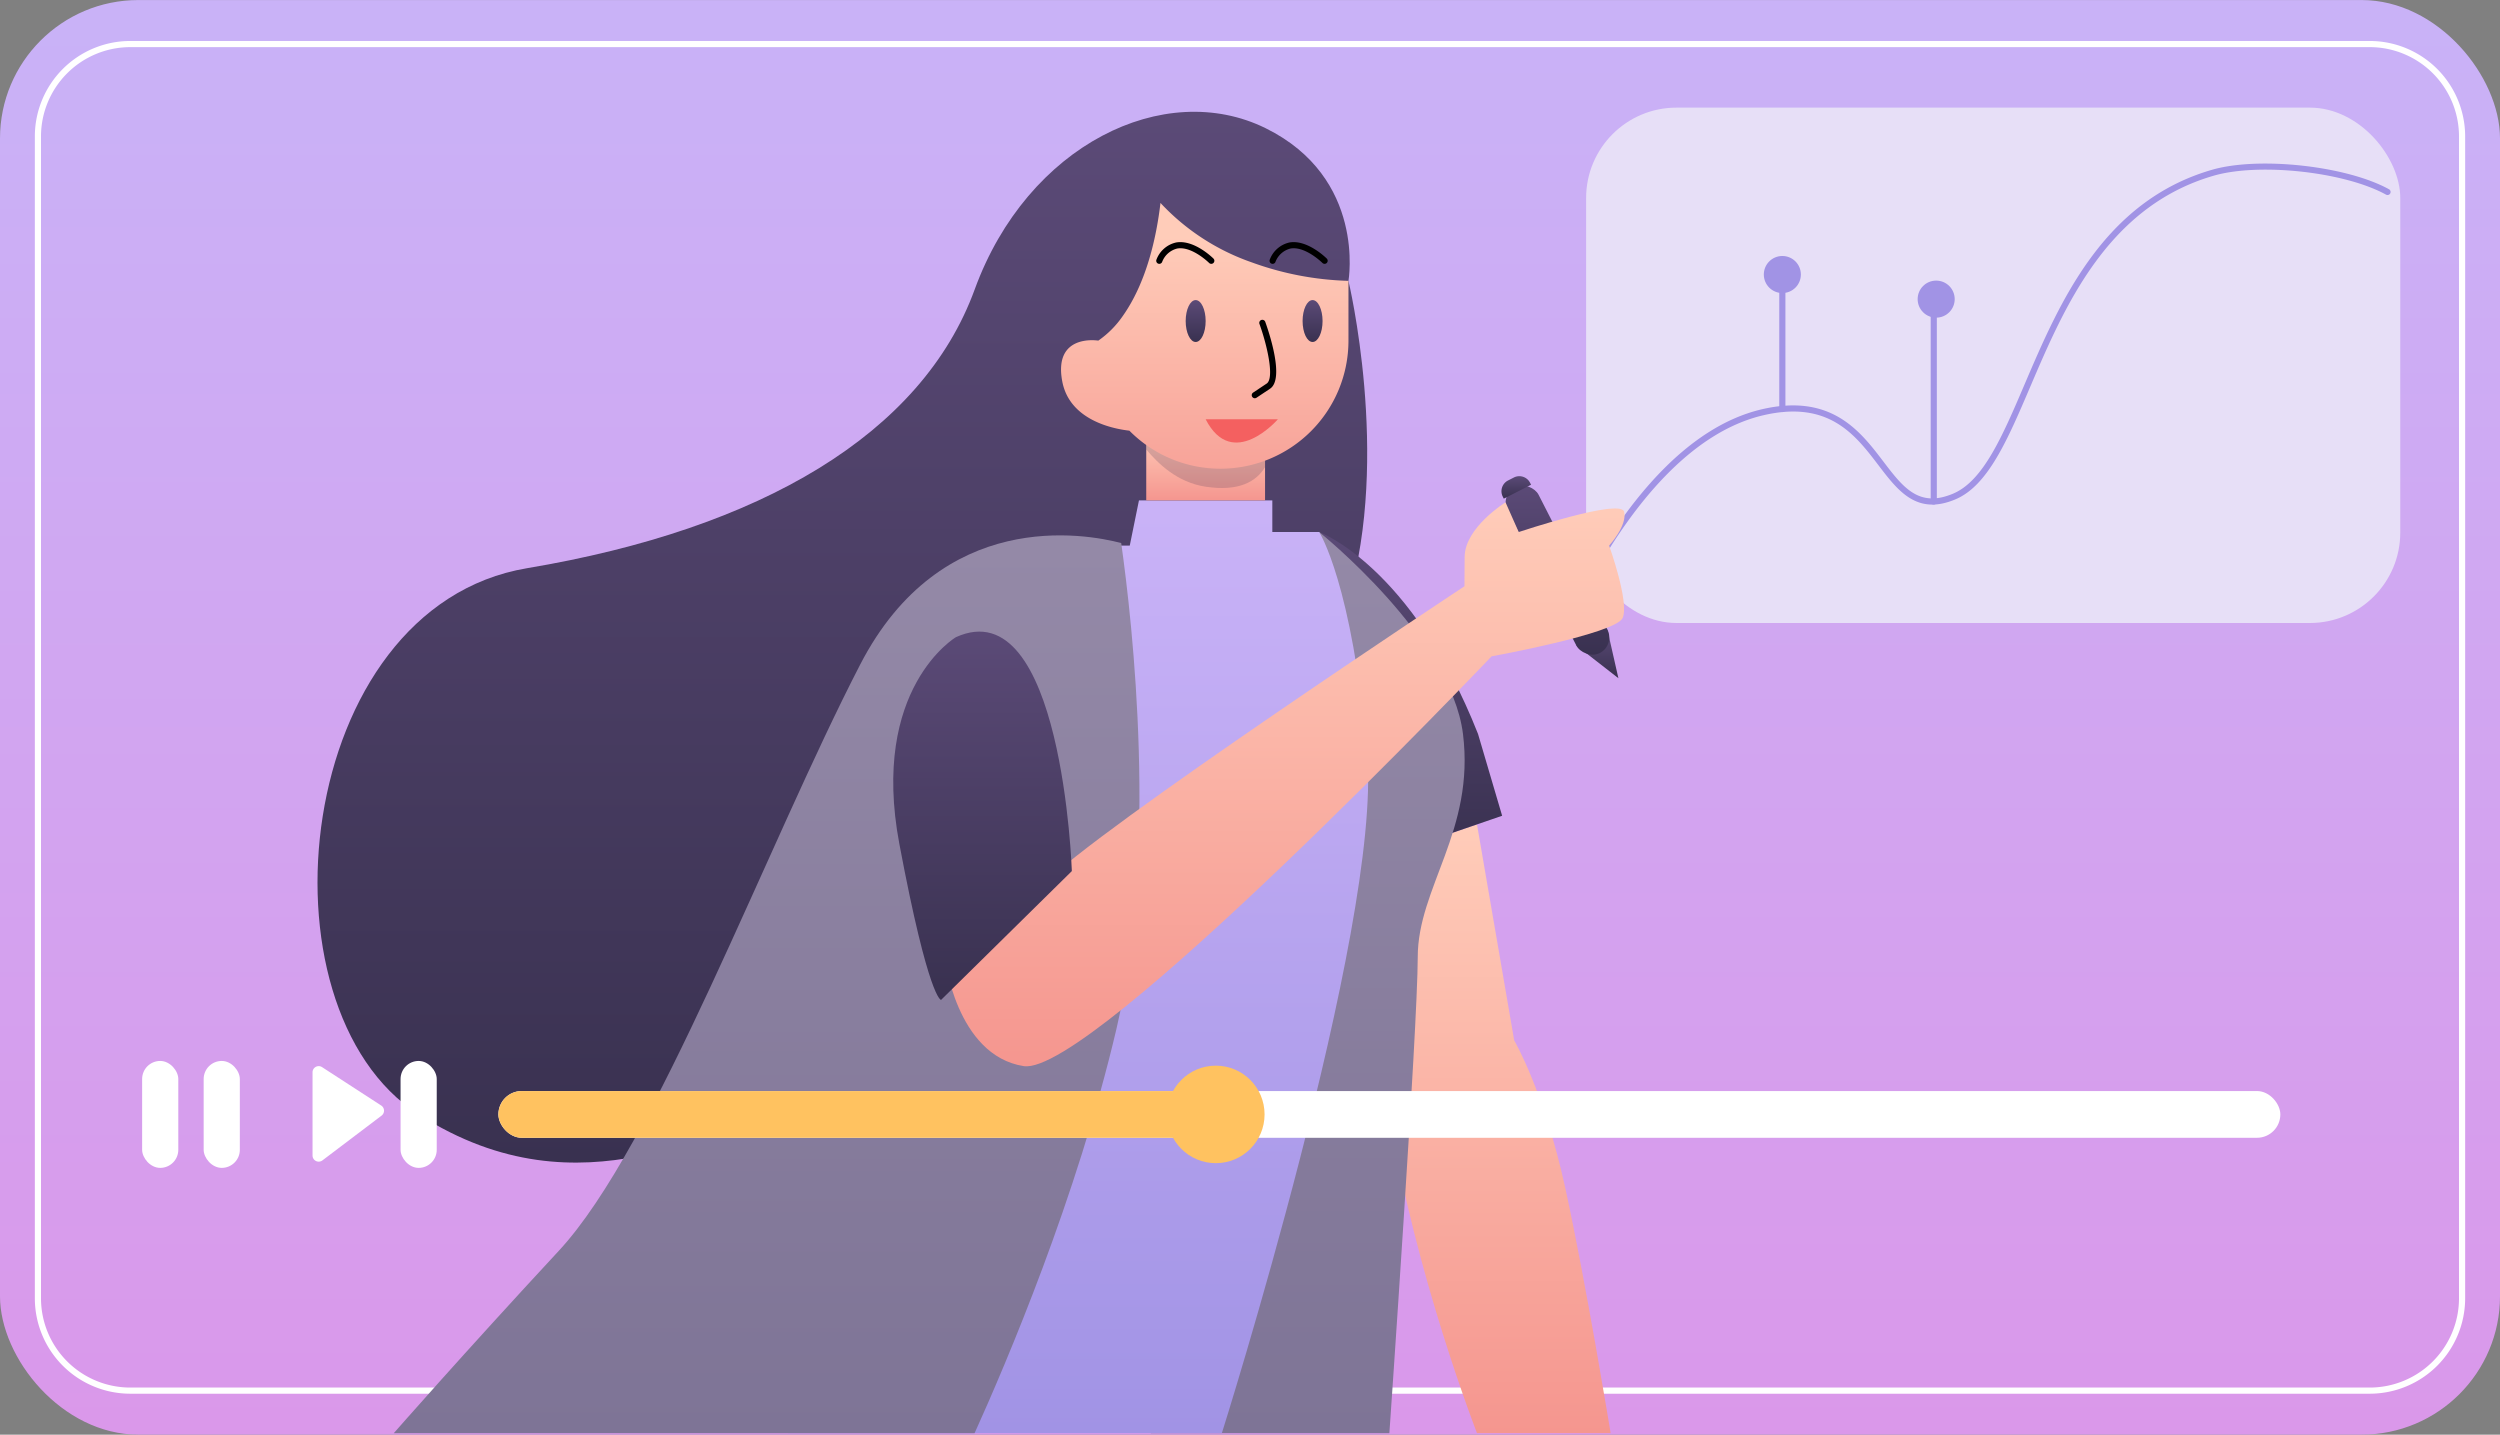 <?xml version="1.0" encoding="UTF-8"?><svg xmlns="http://www.w3.org/2000/svg" xmlns:xlink="http://www.w3.org/1999/xlink" height="281.2" preserveAspectRatio="xMidYMid meet" version="1.0" viewBox="5.0 4.9 490.0 281.2" width="490.0" zoomAndPan="magnify"><rect x="5.0" y="4.9" width="490.0" height="281.2" fill="#808080" stroke="none"/><defs><linearGradient gradientUnits="userSpaceOnUse" id="d" x1="250" x2="250" xlink:actuate="onLoad" xlink:show="other" xlink:type="simple" xmlns:xlink="http://www.w3.org/1999/xlink" y1="4.909" y2="286.091"><stop offset=".013" stop-color="#c9b2f7"/><stop offset="1" stop-color="#da98ea"/></linearGradient><linearGradient gradientUnits="userSpaceOnUse" id="a" x1="170.101" x2="170.101" xlink:actuate="onLoad" xlink:show="other" xlink:type="simple" xmlns:xlink="http://www.w3.org/1999/xlink" y1="26.81" y2="232.772"><stop offset="0" stop-color="#5b4a77"/><stop offset="1" stop-color="#393150"/></linearGradient><linearGradient gradientUnits="userSpaceOnUse" id="c" x1="297.873" x2="297.873" xlink:actuate="onLoad" xlink:show="other" xlink:type="simple" xmlns:xlink="http://www.w3.org/1999/xlink" y1="166.482" y2="285.8"><stop offset="0" stop-color="#ffccb9"/><stop offset="1" stop-color="#f5968f"/></linearGradient><linearGradient id="e" x1="281.488" x2="281.488" xlink:actuate="onLoad" xlink:href="#a" xlink:show="other" xlink:type="simple" xmlns:xlink="http://www.w3.org/1999/xlink" y1="109.175" y2="172.382"/><linearGradient gradientUnits="userSpaceOnUse" id="b" x1="261.321" x2="261.321" xlink:actuate="onLoad" xlink:show="other" xlink:type="simple" xmlns:xlink="http://www.w3.org/1999/xlink" y1="109.178" y2="285.803"><stop offset=".013" stop-color="#9489a7"/><stop offset="1" stop-color="#7e7496"/></linearGradient><linearGradient gradientUnits="userSpaceOnUse" id="f" x1="216.288" x2="216.288" xlink:actuate="onLoad" xlink:show="other" xlink:type="simple" xmlns:xlink="http://www.w3.org/1999/xlink" y1="102.973" y2="285.8"><stop offset=".013" stop-color="#c9b2f7"/><stop offset="1" stop-color="#a193e5"/></linearGradient><linearGradient id="g" x1="155.256" x2="155.256" xlink:actuate="onLoad" xlink:href="#b" xlink:show="other" xlink:type="simple" xmlns:xlink="http://www.w3.org/1999/xlink" y1="109.834" y2="285.803"/><linearGradient id="h" x1="318.079" x2="318.079" xlink:actuate="onLoad" xlink:href="#a" xlink:show="other" xlink:type="simple" xmlns:xlink="http://www.w3.org/1999/xlink" y1="128.294" y2="137.828"/><linearGradient gradientTransform="rotate(27.036 310.26 116.642)" id="i" x1="310.259" x2="310.259" xlink:actuate="onLoad" xlink:href="#a" xlink:show="other" xlink:type="simple" xmlns:xlink="http://www.w3.org/1999/xlink" y1="100.014" y2="133.271"/><linearGradient gradientTransform="rotate(27.036 301.781 100.029)" id="j" x1="302.188" x2="302.188" xlink:actuate="onLoad" xlink:href="#a" xlink:show="other" xlink:type="simple" xmlns:xlink="http://www.w3.org/1999/xlink" y1="98.234" y2="102.637"/><linearGradient id="k" x1="256.774" x2="256.774" xlink:actuate="onLoad" xlink:href="#c" xlink:show="other" xlink:type="simple" xmlns:xlink="http://www.w3.org/1999/xlink" y1="103.355" y2="213.898"/><linearGradient id="l" x1="197.578" x2="197.578" xlink:actuate="onLoad" xlink:href="#a" xlink:show="other" xlink:type="simple" xmlns:xlink="http://www.w3.org/1999/xlink" y1="128.695" y2="200.884"/><linearGradient id="m" x1="241.307" x2="241.307" xlink:actuate="onLoad" xlink:href="#c" xlink:show="other" xlink:type="simple" xmlns:xlink="http://www.w3.org/1999/xlink" y1="89.417" y2="102.973"/><linearGradient id="n" x1="241.131" x2="241.131" xlink:actuate="onLoad" xlink:href="#c" xlink:show="other" xlink:type="simple" xmlns:xlink="http://www.w3.org/1999/xlink" y1="51.138" y2="111.417"/><linearGradient id="o" x1="262.265" x2="262.265" xlink:actuate="onLoad" xlink:href="#a" xlink:show="other" xlink:type="simple" xmlns:xlink="http://www.w3.org/1999/xlink" y1="63.715" y2="71.929"/><linearGradient id="p" x1="239.35" x2="239.35" xlink:actuate="onLoad" xlink:href="#a" xlink:show="other" xlink:type="simple" xmlns:xlink="http://www.w3.org/1999/xlink" y1="63.715" y2="71.929"/></defs><g data-name="Video Course"><g data-name="Video Course"><g><rect fill="url(#d)" height="281.181" rx="27.132" width="490" x="5" y="4.909"/><g id="change1_6"><path d="M469.477,278.067H30.523a18.715,18.715,0,0,1-18.694-18.694V31.627A18.715,18.715,0,0,1,30.523,12.933H469.477a18.715,18.715,0,0,1,18.694,18.694v227.747A18.715,18.715,0,0,1,469.477,278.067ZM30.523,14.139A17.508,17.508,0,0,0,13.036,31.627v227.747a17.508,17.508,0,0,0,17.488,17.488H469.477a17.508,17.508,0,0,0,17.488-17.488V31.627a17.508,17.508,0,0,0-17.488-17.488Z" fill="#fff"/></g></g><g><g id="change2_1"><rect fill="#e7dff7" height="101.013" rx="17.721" width="159.572" x="315.88" y="25.994"/></g><g id="change3_1"><path d="M317.371,117.01a.597.597,0,0,1-.603-.597v-.012a.602.602,0,0,1,.079-.299c6.958-12.205,18.423-27.489,33.529-30.995,13.565-3.14,19.21,4.271,23.746,10.227,3.905,5.126,6.994,9.171,13.722,6.305,5.903-2.515,9.643-11.267,13.973-21.401,6.823-15.967,15.315-35.839,36.716-42.055,9.208-2.67,26.407-.78,34.722,3.817a.603.603,0,0,1-.584,1.055c-8.094-4.474-24.837-6.314-33.801-3.714-20.854,6.057-29.221,25.637-35.944,41.371-4.433,10.373-8.261,19.331-14.609,22.037-7.6,3.236-11.27-1.583-15.156-6.684-4.552-5.976-9.717-12.75-22.513-9.782-14.672,3.404-25.899,18.4-32.74,30.391A.602.602,0,0,1,317.371,117.01Z" fill="#a193e5"/></g><g id="change3_2"><path d="M384.017,103.79a.603.603,0,0,1-.603-.603v-37.32a.603.603,0,0,1,1.206,0v37.32A.603.603,0,0,1,384.017,103.79Z" fill="#a193e5"/></g><g id="change3_3"><path d="M354.339,85.669a.603.603,0,0,1-.603-.603V59.911a.603.603,0,1,1,1.206,0v25.155A.603.603,0,0,1,354.339,85.669Z" fill="#a193e5"/></g><g id="change3_4"><circle cx="354.339" cy="58.705" fill="#a193e5" r="3.632"/></g><g id="change3_5"><circle cx="384.49" cy="63.529" fill="#a193e5" r="3.632"/></g></g><path d="M269.298,59.947s3.538-20.181-16.251-29.927-46.667,3.249-57.004,31.603-41.941,46.962-87.722,54.641S54.37,202.347,87.056,223.325s58.776.142,70,2.361S261.034,149.935,269.298,122.171,269.298,59.947,269.298,59.947Z" fill="url(#a)"/><g><path d="M294.492,166.482l7.289,42.328s5.907,10.073,10.042,29.059S320.685,285.8,320.685,285.8H294.492s-12.109-31.025-17.178-62.475,0-50.943,0-50.943Z" fill="url(#c)"/><path d="M263.557,109.175s18.105,6.565,31.136,39.578l4.726,16.036-22.104,7.593Z" fill="url(#e)"/><path d="M282.878,192.48c0,13.604-5.56,93.324-5.56,93.324H230.572c9.262-21.805,30.802-76.765,30.453-115.045-.302-32.66-1.99-51.993-3.075-61.183l5.608-.398s25.822,20.672,28.185,39.57C294.106,167.659,282.878,178.875,282.878,192.48Z" fill="url(#b)"/><path d="M228.237,102.973l-1.803,8.861H214.946s-7.679,70.873-23.038,111.492S159.419,285.8,159.419,285.8H244.482s31.37-99.307,28.489-132.911-9.414-43.713-9.414-43.713h-9.181V102.973Z" fill="url(#f)"/><path d="M224.759,111.337c2.255,16.04,7.236,60.399-.953,95.302-7.719,32.901-21.54,65.368-27.787,79.165H82.18s13.447-15.365,32.346-35.747c18.899-20.37,40.752-79.442,59.06-114.888C189.482,104.378,217.631,109.467,224.759,111.337Z" fill="url(#g)"/><path d="M320.046 128.295L322.205 137.828 313.952 131.404 320.046 128.295z" fill="url(#h)"/><rect fill="url(#i)" height="36.496" rx="3.421" transform="rotate(-27.036 310.259 116.642)" width="6.841" x="306.839" y="98.394"/><path d="M301.141,98.63h1.28a2.36,2.36,0,0,1,2.36,2.36v.436a0,0,0,0,1,0,0h-6a0,0,0,0,1,0,0V100.99A2.36,2.36,0,0,1,301.141,98.63Z" fill="url(#j)" transform="rotate(-27.036 301.781 100.028)"/><path d="M190.136,192.48s2.215,19.291,15.506,21.38,91.709-80.316,91.709-80.316,24.367-4.43,25.696-7.532-2.658-14.177-2.658-14.177,3.644-3.987,2.93-6.646-20.651,3.99-20.651,3.99l-2.584-5.823s-7.979,4.935-8.014,10.694l-.035,5.76s-72.51,47.848-82.553,58.481S190.136,192.48,190.136,192.48Z" fill="url(#k)"/><path d="M192.351,129.791s-16.835,9.954-11.076,40.524,8.172,30.57,8.172,30.57l25.636-25.253S213.206,120.294,192.351,129.791Z" fill="url(#l)"/></g><g><g id="change1_1"><rect fill="#fff" height="20.958" rx="3.544" width="7.089" x="32.858" y="212.846"/></g><g id="change1_2"><rect fill="#fff" height="20.958" rx="3.544" width="7.089" x="44.918" y="212.846"/></g><g id="change1_3"><rect fill="#fff" height="20.958" rx="3.544" width="7.089" x="83.511" y="212.846"/></g><g id="change1_4"><path d="M66.258,215.067v16.311a1.206,1.206,0,0,0,1.934.962l11.599-8.783a1.206,1.206,0,0,0-.071-1.973L68.12,214.055A1.206,1.206,0,0,0,66.258,215.067Z" fill="#fff"/></g><g id="change1_5"><rect fill="#fff" height="9.162" rx="4.581" width="349.265" x="102.682" y="218.744"/></g><g id="change4_1"><circle cx="243.3" cy="223.325" fill="#ffc260" r="9.556"/></g><g id="change4_2"><rect fill="#ffc260" height="9.162" rx="4.581" width="141.8" x="102.682" y="218.744"/></g></g><g><path d="M229.664 89.417H252.95V102.973H229.664z" fill="url(#m)"/><g id="change5_1"><path d="M252.95,92.168l-23.286-2.501v3.336c2.297,2.687,5.976,6.43,11.643,7.292,6.586,1.002,9.956-1.06,11.643-3.826Z" fill="#393150" opacity=".2"/></g><path d="M250.291,56.305a44.31,44.31,0,0,1-17.837-11.626c-.808,6.838-2.762,15.667-7.465,22.264a18.87,18.87,0,0,1-4.723,4.72c-.241-.038-8.814-1.342-7.066,7.978,1.426,7.604,9.9,9.3,13.161,9.673A25.091,25.091,0,0,0,269.298,71.67V59.947A60.036,60.036,0,0,1,250.291,56.305Z" fill="url(#n)"/><ellipse cx="262.265" cy="67.822" fill="url(#o)" rx="1.957" ry="4.107"/><ellipse cx="239.35" cy="67.822" fill="url(#p)" rx="1.957" ry="4.107"/><g id="change6_1"><path d="M250.944,82.956a.603.603,0,0,1-.335-1.105l2.658-1.772c1.561-1.041.113-7.468-1.415-11.699a.603.603,0,0,1,1.134-.41c.668,1.85,3.854,11.175.949,13.112l-2.658,1.772A.603.603,0,0,1,250.944,82.956Z" fill="inherit"/></g><g id="change6_2"><path d="M232.224,56.614a.603.603,0,0,1-.542-.866,5.363,5.363,0,0,1,3.865-3.327c3.49-.591,7.139,3.009,7.293,3.163a.603.603,0,0,1-.853.853c-.033-.034-3.368-3.321-6.242-2.827a4.241,4.241,0,0,0-2.978,2.662A.604.604,0,0,1,232.224,56.614Z" fill="inherit"/></g><g id="change7_1"><path d="M241.307,87.079h14.158S246.576,97.343,241.307,87.079Z" fill="#f46060"/></g><g id="change6_3"><path d="M254.433,56.614a.603.603,0,0,1-.542-.866,5.363,5.363,0,0,1,3.865-3.327c3.49-.591,7.139,3.009,7.293,3.163a.603.603,0,0,1-.853.853c-.033-.034-3.368-3.321-6.242-2.827a4.241,4.241,0,0,0-2.978,2.662A.603.603,0,0,1,254.433,56.614Z" fill="inherit"/></g></g></g></g></svg>